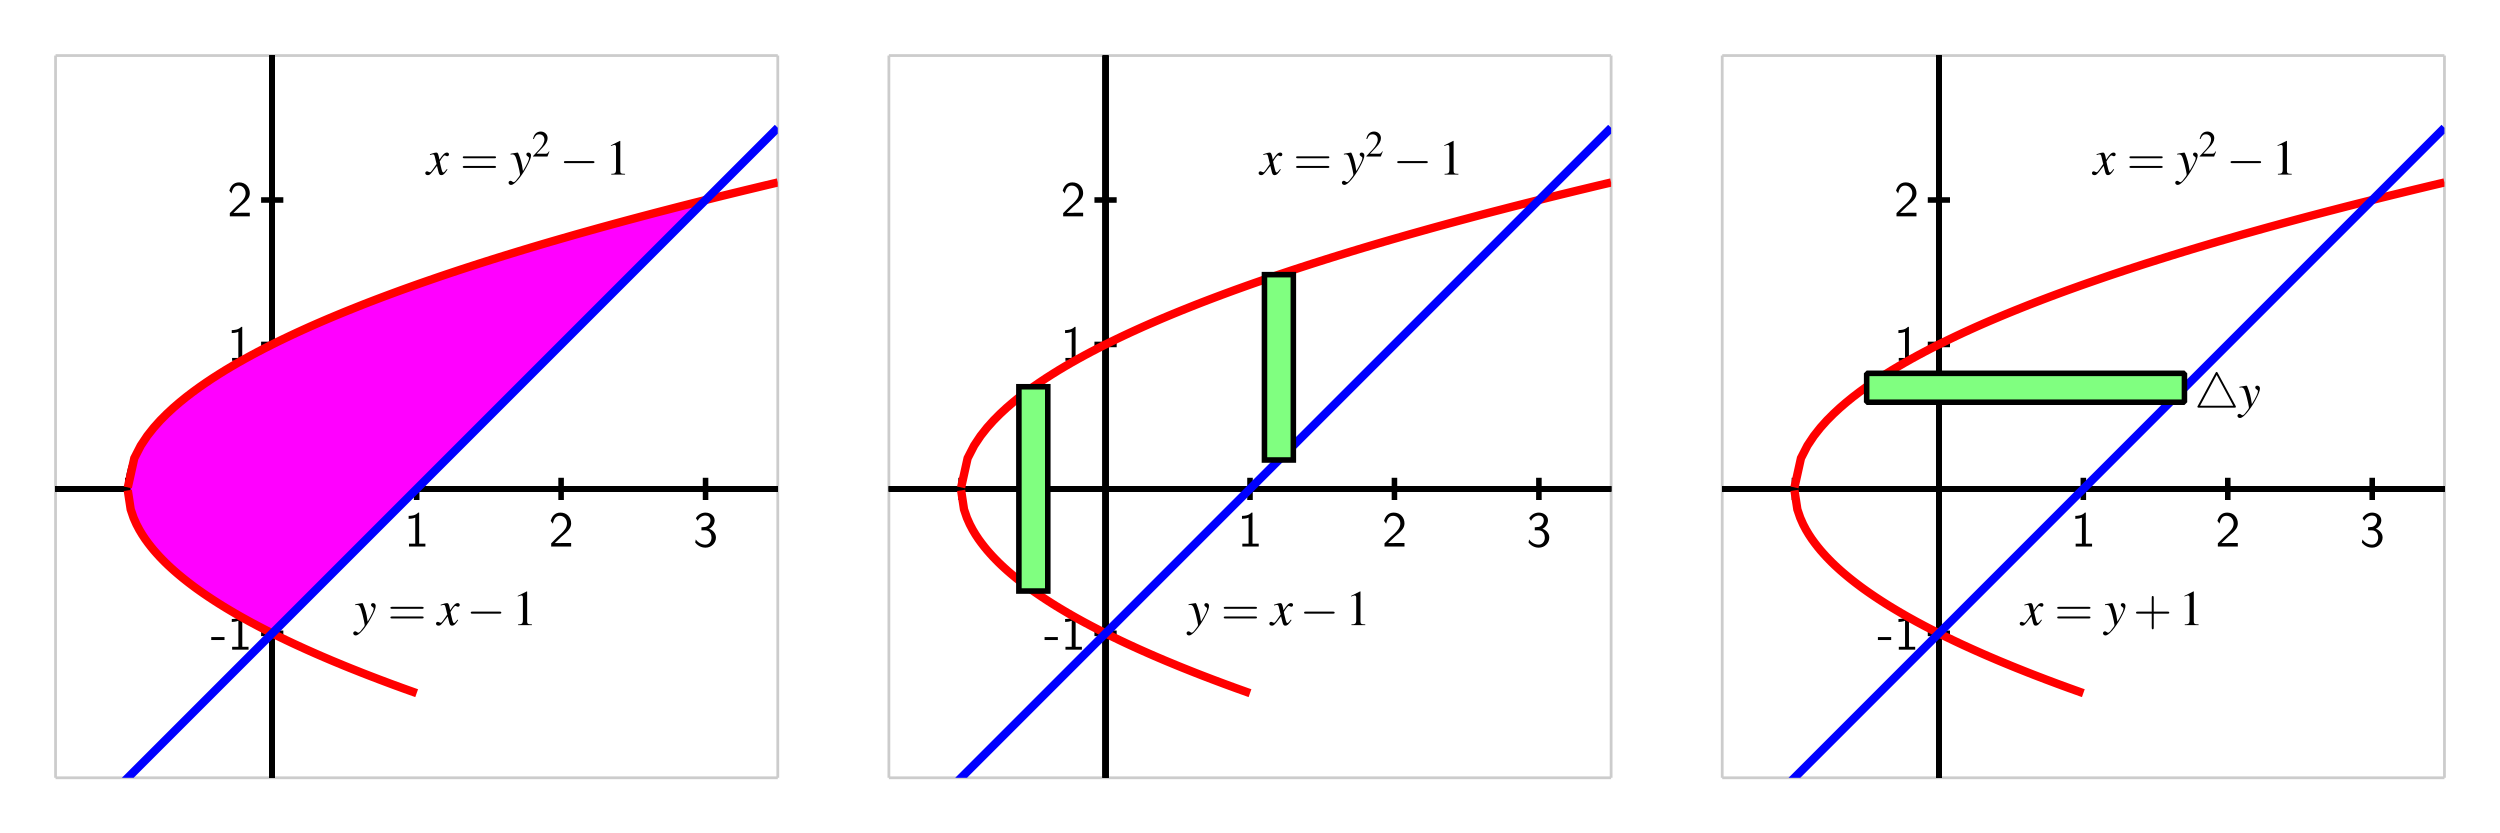 <?xml version="1.0" encoding="UTF-8"?>
<svg xmlns="http://www.w3.org/2000/svg" xmlns:xlink="http://www.w3.org/1999/xlink" width="450pt" height="150pt" viewBox="0 0 450 150" version="1.1">
<defs>
<g>
<symbol overflow="visible" id="glyph0-0">
<path style="stroke:none;" d=""/>
</symbol>
<symbol overflow="visible" id="glyph0-1">
<path style="stroke:none;" d="M 2.688 -6.109 L 2.516 -6.109 C 1.984 -5.547 1.234 -5.531 0.797 -5.516 L 0.797 -4.984 C 1.094 -5 1.531 -5.016 1.984 -5.203 L 1.984 -0.516 L 0.859 -0.516 L 0.859 0 L 3.812 0 L 3.812 -0.516 L 2.688 -0.516 Z M 2.688 -6.109 "/>
</symbol>
<symbol overflow="visible" id="glyph0-2">
<path style="stroke:none;" d="M 1.562 -1.688 L 0.453 -0.578 L 0.453 0 L 4.047 0 L 4.047 -0.641 L 2.406 -0.641 C 2.297 -0.641 2.188 -0.625 2.078 -0.625 L 1.094 -0.625 C 1.391 -0.875 2.062 -1.562 2.344 -1.812 C 2.516 -1.984 2.984 -2.359 3.156 -2.516 C 3.562 -2.922 4.047 -3.406 4.047 -4.172 C 4.047 -5.203 3.312 -6.109 2.125 -6.109 C 1.094 -6.109 0.594 -5.406 0.375 -4.625 C 0.484 -4.469 0.531 -4.422 0.547 -4.391 C 0.562 -4.375 0.656 -4.25 0.75 -4.125 C 0.922 -4.828 1.172 -5.531 2 -5.531 C 2.844 -5.531 3.297 -4.844 3.297 -4.156 C 3.297 -3.391 2.797 -2.875 2.266 -2.328 Z M 1.562 -1.688 "/>
</symbol>
<symbol overflow="visible" id="glyph0-3">
<path style="stroke:none;" d="M 0.828 -4.625 C 1.094 -5.25 1.672 -5.578 2.219 -5.578 C 2.688 -5.578 3.125 -5.312 3.125 -4.734 C 3.125 -4.188 2.766 -3.656 2.219 -3.531 C 2.156 -3.516 2.141 -3.516 1.5 -3.469 L 1.5 -2.922 L 2.141 -2.922 C 3.109 -2.922 3.312 -2.078 3.312 -1.625 C 3.312 -0.922 2.891 -0.344 2.203 -0.344 C 1.578 -0.344 0.875 -0.672 0.484 -1.281 L 0.375 -0.734 C 1.031 0.109 1.859 0.203 2.219 0.203 C 3.328 0.203 4.109 -0.672 4.109 -1.625 C 4.109 -2.438 3.484 -3 2.875 -3.188 C 3.562 -3.562 3.875 -4.172 3.875 -4.734 C 3.875 -5.516 3.125 -6.109 2.234 -6.109 C 1.531 -6.109 0.875 -5.734 0.5 -5.109 Z M 0.828 -4.625 "/>
</symbol>
<symbol overflow="visible" id="glyph0-4">
<path style="stroke:none;" d="M 2.484 -1.734 L 2.484 -2.266 L 0.094 -2.266 L 0.094 -1.734 Z M 2.484 -1.734 "/>
</symbol>
<symbol overflow="visible" id="glyph1-0">
<path style="stroke:none;" d=""/>
</symbol>
<symbol overflow="visible" id="glyph1-1">
<path style="stroke:none;" d="M 3.625 -1 C 3.547 -0.922 3.5 -0.859 3.422 -0.75 C 3.219 -0.484 3.109 -0.391 3 -0.391 C 2.875 -0.391 2.797 -0.516 2.734 -0.766 C 2.703 -0.844 2.703 -0.891 2.688 -0.922 C 2.469 -1.828 2.359 -2.234 2.359 -2.375 C 2.766 -3.062 3.094 -3.469 3.25 -3.469 C 3.297 -3.469 3.375 -3.438 3.469 -3.391 C 3.578 -3.328 3.641 -3.312 3.703 -3.312 C 3.891 -3.312 4.016 -3.453 4.016 -3.641 C 4.016 -3.828 3.875 -3.969 3.656 -3.969 C 3.266 -3.969 2.922 -3.641 2.297 -2.688 L 2.203 -3.172 C 2.062 -3.781 1.969 -3.969 1.734 -3.969 C 1.531 -3.969 1.219 -3.891 0.672 -3.703 L 0.578 -3.672 L 0.609 -3.531 C 0.953 -3.625 1.031 -3.641 1.109 -3.641 C 1.344 -3.641 1.391 -3.562 1.516 -3.016 L 1.781 -1.906 L 1.047 -0.859 C 0.859 -0.578 0.688 -0.422 0.578 -0.422 C 0.531 -0.422 0.438 -0.453 0.344 -0.5 C 0.234 -0.562 0.141 -0.594 0.062 -0.594 C -0.109 -0.594 -0.25 -0.453 -0.25 -0.281 C -0.25 -0.047 -0.062 0.094 0.203 0.094 C 0.484 0.094 0.594 0.016 1.047 -0.531 C 1.281 -0.812 1.469 -1.062 1.859 -1.578 L 2.125 -0.5 C 2.234 -0.047 2.359 0.094 2.641 0.094 C 2.984 0.094 3.219 -0.109 3.75 -0.922 Z M 3.625 -1 "/>
</symbol>
<symbol overflow="visible" id="glyph1-2">
<path style="stroke:none;" d="M 0.141 -3.594 C 0.25 -3.625 0.312 -3.641 0.406 -3.641 C 0.922 -3.641 1.062 -3.406 1.469 -1.859 C 1.625 -1.281 1.844 -0.219 1.844 -0.078 C 1.844 0.078 1.797 0.219 1.656 0.375 C 1.375 0.75 1.203 0.984 1.094 1.094 C 0.906 1.281 0.797 1.359 0.688 1.359 C 0.625 1.359 0.562 1.328 0.469 1.266 C 0.328 1.156 0.234 1.109 0.141 1.109 C -0.062 1.109 -0.219 1.266 -0.219 1.453 C -0.219 1.688 -0.016 1.859 0.25 1.859 C 0.812 1.859 2 0.5 2.969 -1.281 C 3.578 -2.391 3.828 -3.031 3.828 -3.469 C 3.828 -3.75 3.609 -3.969 3.344 -3.969 C 3.125 -3.969 2.984 -3.828 2.984 -3.641 C 2.984 -3.5 3.062 -3.406 3.234 -3.281 C 3.406 -3.188 3.469 -3.109 3.469 -2.984 C 3.469 -2.625 3.141 -1.922 2.375 -0.641 L 2.203 -1.688 C 2.062 -2.484 1.562 -3.969 1.422 -3.969 L 1.391 -3.969 C 1.375 -3.953 1.344 -3.953 1.312 -3.953 C 1.219 -3.953 0.906 -3.891 0.422 -3.812 C 0.375 -3.797 0.266 -3.766 0.141 -3.75 Z M 0.141 -3.594 "/>
</symbol>
<symbol overflow="visible" id="glyph2-0">
<path style="stroke:none;" d=""/>
</symbol>
<symbol overflow="visible" id="glyph2-1">
<path style="stroke:none;" d="M 6.188 -2.938 C 6.312 -2.938 6.484 -2.938 6.484 -3.125 C 6.484 -3.297 6.312 -3.297 6.188 -3.297 L 0.797 -3.297 C 0.672 -3.297 0.5 -3.297 0.5 -3.125 C 0.5 -2.938 0.672 -2.938 0.812 -2.938 Z M 6.188 -1.203 C 6.312 -1.203 6.484 -1.203 6.484 -1.375 C 6.484 -1.562 6.312 -1.562 6.188 -1.562 L 0.812 -1.562 C 0.672 -1.562 0.5 -1.562 0.5 -1.375 C 0.5 -1.203 0.672 -1.203 0.797 -1.203 Z M 6.188 -1.203 "/>
</symbol>
<symbol overflow="visible" id="glyph2-2">
<path style="stroke:none;" d="M 3.688 -2.062 L 6.188 -2.062 C 6.312 -2.062 6.484 -2.062 6.484 -2.25 C 6.484 -2.438 6.312 -2.438 6.188 -2.438 L 3.688 -2.438 L 3.688 -4.953 C 3.688 -5.078 3.688 -5.25 3.5 -5.25 C 3.328 -5.25 3.328 -5.078 3.328 -4.953 L 3.328 -2.438 L 0.797 -2.438 C 0.672 -2.438 0.5 -2.438 0.5 -2.25 C 0.5 -2.062 0.672 -2.062 0.797 -2.062 L 3.328 -2.062 L 3.328 0.453 C 3.328 0.578 3.328 0.75 3.5 0.75 C 3.688 0.75 3.688 0.578 3.688 0.453 Z M 3.688 -2.062 "/>
</symbol>
<symbol overflow="visible" id="glyph3-0">
<path style="stroke:none;" d=""/>
</symbol>
<symbol overflow="visible" id="glyph3-1">
<path style="stroke:none;" d="M 3.156 -0.906 L 3.078 -0.938 C 2.828 -0.562 2.75 -0.5 2.438 -0.5 L 0.859 -0.5 L 1.969 -1.672 C 2.562 -2.297 2.828 -2.797 2.828 -3.328 C 2.828 -3.984 2.281 -4.5 1.594 -4.5 C 1.219 -4.5 0.875 -4.359 0.625 -4.094 C 0.422 -3.859 0.312 -3.641 0.203 -3.172 L 0.344 -3.141 C 0.609 -3.797 0.859 -4 1.312 -4 C 1.875 -4 2.25 -3.625 2.25 -3.062 C 2.25 -2.547 1.938 -1.938 1.391 -1.344 L 0.203 -0.078 L 0.203 0 L 2.797 0 Z M 3.156 -0.906 "/>
</symbol>
<symbol overflow="visible" id="glyph4-0">
<path style="stroke:none;" d=""/>
</symbol>
<symbol overflow="visible" id="glyph4-1">
<path style="stroke:none;" d="M 5.938 -2.062 C 6.078 -2.062 6.25 -2.062 6.25 -2.25 C 6.25 -2.438 6.078 -2.438 5.938 -2.438 L 1.062 -2.438 C 0.906 -2.438 0.75 -2.438 0.75 -2.25 C 0.75 -2.062 0.906 -2.062 1.062 -2.062 Z M 5.938 -2.062 "/>
</symbol>
<symbol overflow="visible" id="glyph4-2">
<path style="stroke:none;" d="M 4.188 -6.266 C 4.125 -6.375 4.109 -6.438 4 -6.438 C 3.891 -6.438 3.875 -6.406 3.797 -6.266 L 0.609 -0.344 C 0.531 -0.234 0.531 -0.219 0.531 -0.188 C 0.531 0 0.719 0 0.859 0 L 7.141 0 C 7.297 0 7.469 0 7.469 -0.188 C 7.469 -0.219 7.438 -0.25 7.406 -0.328 Z M 4 -5.891 L 6.984 -0.359 L 1.016 -0.359 Z M 4 -5.891 "/>
</symbol>
<symbol overflow="visible" id="glyph5-0">
<path style="stroke:none;" d=""/>
</symbol>
<symbol overflow="visible" id="glyph5-1">
<path style="stroke:none;" d="M 2.625 -6.078 L 1 -5.266 L 1 -5.141 C 1.109 -5.188 1.203 -5.219 1.234 -5.234 C 1.406 -5.297 1.562 -5.344 1.641 -5.344 C 1.844 -5.344 1.922 -5.203 1.922 -4.906 L 1.922 -0.844 C 1.922 -0.547 1.844 -0.328 1.703 -0.25 C 1.562 -0.172 1.438 -0.141 1.062 -0.141 L 1.062 0 L 3.547 0 L 3.547 -0.141 C 2.828 -0.141 2.688 -0.234 2.688 -0.672 L 2.688 -6.062 Z M 2.625 -6.078 "/>
</symbol>
</g>
<clipPath id="clip1">
  <path d="M 10 11 L 140 11 L 140 109 L 10 109 Z M 10 11 "/>
</clipPath>
<clipPath id="clip2">
  <path d="M 10 67 L 97 67 L 97 140 L 10 140 Z M 10 67 "/>
</clipPath>
<clipPath id="clip3">
  <path d="M 10 10 L 140 10 L 140 140 L 10 140 Z M 10 10 "/>
</clipPath>
<clipPath id="clip4">
  <path d="M 160 11 L 290 11 L 290 109 L 160 109 Z M 160 11 "/>
</clipPath>
<clipPath id="clip5">
  <path d="M 160 67 L 247 67 L 247 140 L 160 140 Z M 160 67 "/>
</clipPath>
<clipPath id="clip6">
  <path d="M 160 10 L 290 10 L 290 140 L 160 140 Z M 160 10 "/>
</clipPath>
<clipPath id="clip7">
  <path d="M 310 11 L 440 11 L 440 109 L 310 109 Z M 310 11 "/>
</clipPath>
<clipPath id="clip8">
  <path d="M 310 67 L 397 67 L 397 140 L 310 140 Z M 310 67 "/>
</clipPath>
<clipPath id="clip9">
  <path d="M 310 10 L 440 10 L 440 140 L 310 140 Z M 310 10 "/>
</clipPath>
</defs>
<g id="surface1">
<path style="fill:none;stroke-width:5;stroke-linecap:butt;stroke-linejoin:miter;stroke:rgb(80.077%,80.077%,80.077%);stroke-opacity:1;stroke-miterlimit:10;" d="M 100 100 L 100 1400 M 1400 100 L 1400 1400 M 100 100 L 1400 100 M 100 1400 L 1400 1400 " transform="matrix(0.1,0,0,-0.1,0,150)"/>
<path style="fill:none;stroke-width:10;stroke-linecap:butt;stroke-linejoin:miter;stroke:rgb(0%,0%,0%);stroke-opacity:1;stroke-miterlimit:10;" d="M 100 620 L 1400 620 M 490 100 L 490 1400 " transform="matrix(0.1,0,0,-0.1,0,150)"/>
<path style="fill:none;stroke-width:10;stroke-linecap:butt;stroke-linejoin:miter;stroke:rgb(0%,0%,0%);stroke-opacity:1;stroke-miterlimit:10;" d="M 100 620 L 1400 620 M 490 100 L 490 1400 M 230 600 L 230 640 " transform="matrix(0.1,0,0,-0.1,0,150)"/>
<path style="fill:none;stroke-width:10;stroke-linecap:butt;stroke-linejoin:miter;stroke:rgb(0%,0%,0%);stroke-opacity:1;stroke-miterlimit:10;" d="M 100 620 L 1400 620 M 490 100 L 490 1400 M 490 600 L 490 640 " transform="matrix(0.1,0,0,-0.1,0,150)"/>
<path style="fill:none;stroke-width:10;stroke-linecap:butt;stroke-linejoin:miter;stroke:rgb(0%,0%,0%);stroke-opacity:1;stroke-miterlimit:10;" d="M 100 620 L 1400 620 M 490 100 L 490 1400 M 750 600 L 750 640 " transform="matrix(0.1,0,0,-0.1,0,150)"/>
<path style="fill:none;stroke-width:10;stroke-linecap:butt;stroke-linejoin:miter;stroke:rgb(0%,0%,0%);stroke-opacity:1;stroke-miterlimit:10;" d="M 100 620 L 1400 620 M 490 100 L 490 1400 M 1010 600 L 1010 640 " transform="matrix(0.1,0,0,-0.1,0,150)"/>
<path style="fill:none;stroke-width:10;stroke-linecap:butt;stroke-linejoin:miter;stroke:rgb(0%,0%,0%);stroke-opacity:1;stroke-miterlimit:10;" d="M 100 620 L 1400 620 M 490 100 L 490 1400 M 1270 600 L 1270 640 " transform="matrix(0.1,0,0,-0.1,0,150)"/>
<path style="fill:none;stroke-width:10;stroke-linecap:butt;stroke-linejoin:miter;stroke:rgb(0%,0%,0%);stroke-opacity:1;stroke-miterlimit:10;" d="M 100 620 L 1400 620 M 490 100 L 490 1400 M 470 360 L 510 360 " transform="matrix(0.1,0,0,-0.1,0,150)"/>
<path style="fill:none;stroke-width:10;stroke-linecap:butt;stroke-linejoin:miter;stroke:rgb(0%,0%,0%);stroke-opacity:1;stroke-miterlimit:10;" d="M 100 620 L 1400 620 M 490 100 L 490 1400 M 470 620 L 510 620 " transform="matrix(0.1,0,0,-0.1,0,150)"/>
<path style="fill:none;stroke-width:10;stroke-linecap:butt;stroke-linejoin:miter;stroke:rgb(0%,0%,0%);stroke-opacity:1;stroke-miterlimit:10;" d="M 100 620 L 1400 620 M 490 100 L 490 1400 M 470 880 L 510 880 " transform="matrix(0.1,0,0,-0.1,0,150)"/>
<path style="fill:none;stroke-width:10;stroke-linecap:butt;stroke-linejoin:miter;stroke:rgb(0%,0%,0%);stroke-opacity:1;stroke-miterlimit:10;" d="M 100 620 L 1400 620 M 490 100 L 490 1400 M 470 1140 L 510 1140 " transform="matrix(0.1,0,0,-0.1,0,150)"/>
<g style="fill:rgb(0%,0%,0%);fill-opacity:1;">
  <use xlink:href="#glyph0-1" x="72.759" y="98.378"/>
</g>
<g style="fill:rgb(0%,0%,0%);fill-opacity:1;">
  <use xlink:href="#glyph0-2" x="98.759" y="98.378"/>
</g>
<g style="fill:rgb(0%,0%,0%);fill-opacity:1;">
  <use xlink:href="#glyph0-3" x="124.759" y="98.378"/>
</g>
<g style="fill:rgb(0%,0%,0%);fill-opacity:1;">
  <use xlink:href="#glyph0-4" x="37.928" y="116.939"/>
  <use xlink:href="#glyph0-1" x="40.925" y="116.939"/>
</g>
<g style="fill:rgb(0%,0%,0%);fill-opacity:1;">
  <use xlink:href="#glyph0-1" x="40.917" y="64.939"/>
</g>
<g style="fill:rgb(0%,0%,0%);fill-opacity:1;">
  <use xlink:href="#glyph0-2" x="40.917" y="38.939"/>
</g>
<path style=" stroke:none;fill-rule:nonzero;fill:rgb(100%,0%,100%);fill-opacity:1;" d="M 23.004 87.738 L 23.262 85.387 L 23.523 84.312 L 23.781 83.488 L 24.043 82.793 L 24.301 82.18 L 24.562 81.625 L 24.824 81.117 L 25.082 80.641 L 25.344 80.195 L 25.602 79.773 L 25.863 79.375 L 26.121 78.988 L 26.383 78.621 L 26.641 78.27 L 26.902 77.926 L 27.16 77.598 L 27.422 77.277 L 27.684 76.969 L 27.941 76.664 L 28.203 76.371 L 28.461 76.082 L 28.723 75.801 L 28.98 75.527 L 29.504 74.996 L 29.762 74.742 L 30.023 74.488 L 30.281 74.238 L 30.543 73.996 L 30.801 73.758 L 31.062 73.523 L 31.32 73.289 L 31.582 73.062 L 31.844 72.84 L 32.102 72.617 L 32.363 72.398 L 32.621 72.184 L 32.883 71.973 L 33.141 71.762 L 33.402 71.555 L 33.66 71.352 L 33.922 71.148 L 34.18 70.949 L 34.703 70.559 L 34.961 70.363 L 35.223 70.176 L 35.48 69.984 L 35.742 69.801 L 36 69.613 L 36.262 69.43 L 36.52 69.25 L 36.781 69.07 L 37.039 68.895 L 37.562 68.543 L 37.82 68.371 L 38.082 68.199 L 38.34 68.027 L 38.602 67.859 L 38.859 67.691 L 39.383 67.363 L 39.641 67.199 L 39.902 67.039 L 40.16 66.879 L 40.422 66.719 L 40.68 66.559 L 40.941 66.402 L 41.199 66.246 L 41.461 66.09 L 41.719 65.938 L 42.242 65.633 L 42.5 65.484 L 42.762 65.332 L 43.02 65.184 L 43.281 65.035 L 43.539 64.891 L 43.801 64.746 L 44.059 64.598 L 44.32 64.457 L 44.582 64.312 L 44.84 64.172 L 45.102 64.027 L 45.359 63.887 L 45.621 63.75 L 45.879 63.609 L 46.402 63.336 L 46.66 63.199 L 46.922 63.062 L 47.18 62.926 L 47.441 62.793 L 47.699 62.656 L 47.961 62.527 L 48.219 62.395 L 48.48 62.262 L 48.738 62.129 L 49 62 L 49 114 L 48.738 113.871 L 48.48 113.738 L 48.219 113.605 L 47.961 113.473 L 47.699 113.344 L 47.441 113.207 L 47.18 113.074 L 46.922 112.938 L 46.66 112.801 L 46.402 112.664 L 45.879 112.391 L 45.621 112.25 L 45.359 112.113 L 45.102 111.973 L 44.84 111.828 L 44.582 111.688 L 44.32 111.543 L 44.059 111.402 L 43.801 111.254 L 43.539 111.109 L 43.281 110.965 L 43.02 110.816 L 42.762 110.668 L 42.5 110.516 L 42.242 110.367 L 41.719 110.062 L 41.461 109.91 L 41.199 109.754 L 40.941 109.598 L 40.68 109.441 L 40.422 109.281 L 40.16 109.121 L 39.902 108.961 L 39.641 108.801 L 39.383 108.637 L 38.859 108.309 L 38.602 108.141 L 38.34 107.973 L 38.082 107.801 L 37.82 107.629 L 37.562 107.457 L 37.039 107.105 L 36.781 106.93 L 36.52 106.75 L 36.262 106.57 L 36 106.387 L 35.742 106.199 L 35.48 106.016 L 35.223 105.824 L 34.961 105.637 L 34.703 105.441 L 34.18 105.051 L 33.922 104.852 L 33.66 104.648 L 33.402 104.445 L 33.141 104.238 L 32.883 104.027 L 32.621 103.816 L 32.363 103.602 L 32.102 103.383 L 31.844 103.16 L 31.582 102.938 L 31.32 102.711 L 31.062 102.477 L 30.801 102.242 L 30.543 102.004 L 30.281 101.762 L 30.023 101.512 L 29.762 101.258 L 29.504 101.004 L 28.98 100.473 L 28.723 100.199 L 28.461 99.918 L 28.203 99.629 L 27.941 99.336 L 27.684 99.031 L 27.422 98.723 L 27.16 98.402 L 26.902 98.074 L 26.641 97.73 L 26.383 97.379 L 26.121 97.012 L 25.863 96.625 L 25.602 96.227 L 25.344 95.805 L 25.082 95.359 L 24.824 94.883 L 24.562 94.375 L 24.301 93.82 L 24.043 93.207 L 23.781 92.512 L 23.523 91.688 L 23.262 90.613 L 23.004 88.262 "/>
<path style="fill:none;stroke-width:10;stroke-linecap:butt;stroke-linejoin:miter;stroke:rgb(0%,0%,0%);stroke-opacity:1;stroke-miterlimit:10;" d="M 230.039 622.617 L 232.617 646.133 L 235.234 656.875 L 237.812 665.117 L 240.43 672.07 L 243.008 678.203 L 245.625 683.75 L 248.242 688.828 L 250.82 693.594 L 253.438 698.047 L 256.016 702.266 L 258.633 706.25 L 261.211 710.117 L 263.828 713.789 L 266.406 717.305 L 269.023 720.742 L 271.602 724.023 L 274.219 727.227 L 276.836 730.312 L 279.414 733.359 L 282.031 736.289 L 284.609 739.18 L 287.227 741.992 L 289.805 744.727 L 295.039 750.039 L 297.617 752.578 L 300.234 755.117 L 302.812 757.617 L 305.43 760.039 L 308.008 762.422 L 310.625 764.766 L 313.203 767.109 L 315.82 769.375 L 318.438 771.602 L 321.016 773.828 L 323.633 776.016 L 326.211 778.164 L 328.828 780.273 L 331.406 782.383 L 334.023 784.453 L 336.602 786.484 L 339.219 788.516 L 341.797 790.508 L 347.031 794.414 L 349.609 796.367 L 352.227 798.242 L 354.805 800.156 L 357.422 801.992 L 360 803.867 L 362.617 805.703 L 365.195 807.5 L 367.812 809.297 L 370.391 811.055 L 375.625 814.57 L 378.203 816.289 L 380.82 818.008 L 383.398 819.727 L 386.016 821.406 L 388.594 823.086 L 393.828 826.367 L 396.406 828.008 L 399.023 829.609 L 401.602 831.211 L 404.219 832.812 L 406.797 834.414 L 409.414 835.977 L 411.992 837.539 L 414.609 839.102 L 417.188 840.625 L 422.422 843.672 L 425 845.156 L 427.617 846.68 L 430.195 848.164 L 432.812 849.648 L 435.391 851.094 L 438.008 852.539 L 440.586 854.023 L 443.203 855.43 L 445.82 856.875 L 448.398 858.281 L 451.016 859.727 L 453.594 861.133 L 456.211 862.5 L 458.789 863.906 L 464.023 866.641 L 466.602 868.008 L 469.219 869.375 L 471.797 870.742 L 474.414 872.07 L 476.992 873.438 L 479.609 874.727 L 482.188 876.055 L 484.805 877.383 L 487.383 878.711 L 490 880 L 490 360 L 487.383 361.289 L 484.805 362.617 L 482.188 363.945 L 479.609 365.273 L 476.992 366.562 L 474.414 367.93 L 471.797 369.258 L 469.219 370.625 L 466.602 371.992 L 464.023 373.359 L 458.789 376.094 L 456.211 377.5 L 453.594 378.867 L 451.016 380.273 L 448.398 381.719 L 445.82 383.125 L 443.203 384.57 L 440.586 385.977 L 438.008 387.461 L 435.391 388.906 L 432.812 390.352 L 430.195 391.836 L 427.617 393.32 L 425 394.844 L 422.422 396.328 L 417.188 399.375 L 414.609 400.898 L 411.992 402.461 L 409.414 404.023 L 406.797 405.586 L 404.219 407.188 L 401.602 408.789 L 399.023 410.391 L 396.406 411.992 L 393.828 413.633 L 388.594 416.914 L 386.016 418.594 L 383.398 420.273 L 380.82 421.992 L 378.203 423.711 L 375.625 425.43 L 370.391 428.945 L 367.812 430.703 L 365.195 432.5 L 362.617 434.297 L 360 436.133 L 357.422 438.008 L 354.805 439.844 L 352.227 441.758 L 349.609 443.633 L 347.031 445.586 L 341.797 449.492 L 339.219 451.484 L 336.602 453.516 L 334.023 455.547 L 331.406 457.617 L 328.828 459.727 L 326.211 461.836 L 323.633 463.984 L 321.016 466.172 L 318.438 468.398 L 315.82 470.625 L 313.203 472.891 L 310.625 475.234 L 308.008 477.578 L 305.43 479.961 L 302.812 482.383 L 300.234 484.883 L 297.617 487.422 L 295.039 489.961 L 289.805 495.273 L 287.227 498.008 L 284.609 500.82 L 282.031 503.711 L 279.414 506.641 L 276.836 509.688 L 274.219 512.773 L 271.602 515.977 L 269.023 519.258 L 266.406 522.695 L 263.828 526.211 L 261.211 529.883 L 258.633 533.75 L 256.016 537.734 L 253.438 541.953 L 250.82 546.406 L 248.242 551.172 L 245.625 556.25 L 243.008 561.797 L 240.43 567.93 L 237.812 574.883 L 235.234 583.125 L 232.617 593.867 L 230.039 617.383 Z M 230.039 622.617 " transform="matrix(0.1,0,0,-0.1,0,150)"/>
<path style=" stroke:none;fill-rule:nonzero;fill:rgb(100%,0%,100%);fill-opacity:1;" d="M 49 62 L 49.781 61.613 L 50.559 61.23 L 51.34 60.855 L 52.121 60.484 L 52.898 60.117 L 54.461 59.398 L 55.238 59.047 L 56.02 58.699 L 56.801 58.355 L 57.582 58.016 L 58.359 57.68 L 59.141 57.348 L 59.918 57.02 L 60.699 56.691 L 62.262 56.051 L 63.039 55.734 L 63.82 55.422 L 64.602 55.113 L 65.379 54.805 L 66.16 54.5 L 66.941 54.199 L 67.719 53.902 L 68.5 53.605 L 69.281 53.312 L 70.059 53.02 L 70.84 52.73 L 71.621 52.445 L 72.398 52.16 L 73.18 51.879 L 73.961 51.602 L 74.738 51.324 L 75.52 51.047 L 76.301 50.773 L 77.082 50.504 L 77.859 50.234 L 78.641 49.965 L 79.418 49.699 L 81.762 48.914 L 82.539 48.656 L 83.32 48.398 L 84.102 48.145 L 84.879 47.891 L 85.66 47.637 L 86.441 47.387 L 87.219 47.137 L 88.781 46.645 L 89.559 46.398 L 91.121 45.914 L 91.898 45.676 L 93.461 45.199 L 94.238 44.961 L 95.801 44.492 L 96.582 44.262 L 97.359 44.031 L 98.141 43.801 L 98.918 43.57 L 101.262 42.891 L 102.039 42.668 L 103.602 42.223 L 104.379 42 L 105.941 41.562 L 106.719 41.344 L 107.5 41.129 L 108.281 40.91 L 109.059 40.695 L 109.84 40.484 L 110.621 40.27 L 111.398 40.059 L 112.961 39.637 L 113.738 39.43 L 114.52 39.219 L 115.301 39.012 L 116.078 38.805 L 116.859 38.602 L 117.641 38.395 L 118.422 38.191 L 119.199 37.988 L 119.98 37.785 L 120.762 37.586 L 121.539 37.383 L 123.102 36.984 L 123.879 36.785 L 124.66 36.59 L 125.441 36.391 L 126.219 36.195 L 127 36 L 49 114 "/>
<path style="fill:none;stroke-width:10;stroke-linecap:butt;stroke-linejoin:miter;stroke:rgb(0%,0%,0%);stroke-opacity:1;stroke-miterlimit:10;" d="M 490 880 L 497.812 883.867 L 505.586 887.695 L 513.398 891.445 L 521.211 895.156 L 528.984 898.828 L 544.609 906.016 L 552.383 909.531 L 560.195 913.008 L 568.008 916.445 L 575.82 919.844 L 583.594 923.203 L 591.406 926.523 L 599.18 929.805 L 606.992 933.086 L 622.617 939.492 L 630.391 942.656 L 638.203 945.781 L 646.016 948.867 L 653.789 951.953 L 661.602 955 L 669.414 958.008 L 677.188 960.977 L 685 963.945 L 692.812 966.875 L 700.586 969.805 L 708.398 972.695 L 716.211 975.547 L 723.984 978.398 L 731.797 981.211 L 739.609 983.984 L 747.383 986.758 L 755.195 989.531 L 763.008 992.266 L 770.82 994.961 L 778.594 997.656 L 786.406 1000.352 L 794.18 1003.008 L 817.617 1010.859 L 825.391 1013.438 L 833.203 1016.016 L 841.016 1018.555 L 848.789 1021.094 L 856.602 1023.633 L 864.414 1026.133 L 872.188 1028.633 L 887.812 1033.555 L 895.586 1036.016 L 911.211 1040.859 L 918.984 1043.242 L 934.609 1048.008 L 942.383 1050.391 L 958.008 1055.078 L 965.82 1057.383 L 973.594 1059.688 L 981.406 1061.992 L 989.18 1064.297 L 1012.617 1071.094 L 1020.391 1073.32 L 1036.016 1077.773 L 1043.789 1080 L 1059.414 1084.375 L 1067.188 1086.562 L 1075 1088.711 L 1082.812 1090.898 L 1090.586 1093.047 L 1098.398 1095.156 L 1106.211 1097.305 L 1113.984 1099.414 L 1129.609 1103.633 L 1137.383 1105.703 L 1145.195 1107.812 L 1153.008 1109.883 L 1160.781 1111.953 L 1168.594 1113.984 L 1176.406 1116.055 L 1184.219 1118.086 L 1191.992 1120.117 L 1199.805 1122.148 L 1207.617 1124.141 L 1215.391 1126.172 L 1231.016 1130.156 L 1238.789 1132.148 L 1246.602 1134.102 L 1254.414 1136.094 L 1262.188 1138.047 L 1270 1140 L 490 360 Z M 490 880 " transform="matrix(0.1,0,0,-0.1,0,150)"/>
<path style="fill:none;stroke-width:20;stroke-linecap:butt;stroke-linejoin:miter;stroke:rgb(100%,0%,100%);stroke-opacity:1;stroke-miterlimit:10;" d="M 490 360 L 490 880 " transform="matrix(0.1,0,0,-0.1,0,150)"/>
<g clip-path="url(#clip1)" clip-rule="nonzero">
<path style="fill:none;stroke-width:15;stroke-linecap:butt;stroke-linejoin:miter;stroke:rgb(100%,0%,0%);stroke-opacity:1;stroke-miterlimit:10;" d="M 230.039 622.617 L 241.719 675.234 L 253.438 698.047 L 265.117 715.547 L 276.836 730.352 L 288.516 743.359 L 300.234 755.117 L 311.914 765.938 L 323.633 776.016 L 335.312 785.469 L 347.031 794.414 L 358.711 802.93 L 370.43 811.055 L 382.109 818.867 L 393.828 826.367 L 405.508 833.633 L 417.227 840.625 L 428.906 847.422 L 440.625 854.023 L 452.305 860.43 L 464.023 866.68 L 475.703 872.773 L 487.422 878.711 L 499.102 884.531 L 510.82 890.195 L 522.539 895.781 L 534.219 901.25 L 545.938 906.602 L 557.617 911.875 L 569.336 917.031 L 581.016 922.109 L 592.734 927.109 L 604.414 931.992 L 616.133 936.836 L 627.812 941.602 L 639.531 946.289 L 651.211 950.938 L 662.93 955.508 L 674.609 960 L 686.328 964.453 L 698.008 968.828 L 709.727 973.164 L 721.406 977.461 L 733.125 981.68 L 744.805 985.859 L 756.523 990 L 768.203 994.062 L 779.922 998.125 L 791.602 1002.148 L 803.32 1006.094 L 815 1010 L 826.719 1013.906 L 838.398 1017.734 L 850.117 1021.523 L 861.797 1025.312 L 873.516 1029.023 L 885.195 1032.734 L 896.914 1036.406 L 908.594 1040.039 L 932.031 1047.227 L 943.711 1050.781 L 955.391 1054.297 L 978.828 1061.25 L 990.508 1064.688 L 1002.227 1068.086 L 1013.906 1071.445 L 1025.625 1074.805 L 1037.305 1078.164 L 1049.023 1081.445 L 1060.703 1084.727 L 1072.422 1088.008 L 1084.102 1091.25 L 1095.82 1094.453 L 1107.5 1097.656 L 1119.219 1100.82 L 1130.898 1103.984 L 1142.617 1107.109 L 1154.297 1110.234 L 1166.016 1113.32 L 1177.695 1116.406 L 1189.414 1119.453 L 1201.094 1122.461 L 1212.812 1125.508 L 1224.492 1128.516 L 1236.211 1131.484 L 1247.891 1134.453 L 1259.609 1137.383 L 1271.289 1140.312 L 1283.008 1143.242 L 1294.688 1146.133 L 1306.406 1149.023 L 1318.086 1151.875 L 1329.805 1154.727 L 1341.484 1157.578 L 1353.203 1160.391 L 1364.883 1163.203 L 1376.602 1166.016 L 1388.281 1168.789 L 1400 1171.523 " transform="matrix(0.1,0,0,-0.1,0,150)"/>
</g>
<g clip-path="url(#clip2)" clip-rule="nonzero">
<path style="fill:none;stroke-width:15;stroke-linecap:butt;stroke-linejoin:miter;stroke:rgb(100%,0%,0%);stroke-opacity:1;stroke-miterlimit:10;" d="M 230.039 617.383 L 235.234 583.125 L 240.43 567.93 L 245.625 556.25 L 250.82 546.406 L 256.016 537.734 L 261.211 529.883 L 266.445 522.695 L 271.641 515.977 L 276.836 509.648 L 282.031 503.711 L 287.227 498.008 L 292.422 492.617 L 297.617 487.383 L 302.812 482.383 L 308.008 477.578 L 313.242 472.891 L 318.438 468.359 L 323.633 463.984 L 328.828 459.688 L 334.023 455.547 L 339.219 451.484 L 344.414 447.539 L 349.609 443.633 L 354.805 439.844 L 360.039 436.133 L 365.234 432.5 L 370.43 428.945 L 375.625 425.43 L 380.82 421.992 L 386.016 418.594 L 391.211 415.273 L 396.406 411.992 L 401.602 408.75 L 406.797 405.586 L 412.031 402.461 L 417.227 399.375 L 422.422 396.328 L 427.617 393.32 L 432.812 390.352 L 438.008 387.422 L 443.203 384.57 L 448.398 381.68 L 453.594 378.867 L 458.828 376.094 L 464.023 373.32 L 479.609 365.234 L 490 360 L 495.195 357.422 L 500.43 354.844 L 505.625 352.305 L 516.016 347.305 L 526.406 342.383 L 531.602 339.961 L 536.797 337.578 L 542.031 335.195 L 547.227 332.812 L 552.422 330.469 L 568.008 323.555 L 578.398 319.023 L 583.594 316.797 L 588.828 314.57 L 594.023 312.344 L 599.219 310.156 L 620 301.562 L 630.391 297.344 L 635.586 295.273 L 640.82 293.203 L 651.211 289.062 L 661.602 285 L 682.383 277.031 L 687.617 275.078 L 703.203 269.219 L 713.594 265.391 L 718.789 263.516 L 723.984 261.602 L 729.18 259.727 L 734.414 257.852 L 739.609 256.016 L 744.805 254.141 L 750 252.305 " transform="matrix(0.1,0,0,-0.1,0,150)"/>
</g>
<g clip-path="url(#clip3)" clip-rule="nonzero">
<path style="fill:none;stroke-width:15;stroke-linecap:butt;stroke-linejoin:miter;stroke:rgb(0%,0%,100%);stroke-opacity:1;stroke-miterlimit:10;" d="M 100 -30 L 1400 1270 " transform="matrix(0.1,0,0,-0.1,0,150)"/>
</g>
<g style="fill:rgb(0%,0%,0%);fill-opacity:1;">
  <use xlink:href="#glyph1-1" x="76.8" y="31.431"/>
</g>
<g style="fill:rgb(0%,0%,0%);fill-opacity:1;">
  <use xlink:href="#glyph2-1" x="82.8" y="31.431"/>
</g>
<g style="fill:rgb(0%,0%,0%);fill-opacity:1;">
  <use xlink:href="#glyph1-2" x="91.759" y="31.431"/>
</g>
<g style="fill:rgb(0%,0%,0%);fill-opacity:1;">
  <use xlink:href="#glyph3-1" x="95.74" y="28.176"/>
</g>
<g style="fill:rgb(0%,0%,0%);fill-opacity:1;">
  <use xlink:href="#glyph4-1" x="100.752" y="31.431"/>
</g>
<g style="fill:rgb(0%,0%,0%);fill-opacity:1;">
  <use xlink:href="#glyph5-1" x="108.963" y="31.431"/>
</g>
<g style="fill:rgb(0%,0%,0%);fill-opacity:1;">
  <use xlink:href="#glyph1-2" x="63.8" y="112.526"/>
</g>
<g style="fill:rgb(0%,0%,0%);fill-opacity:1;">
  <use xlink:href="#glyph2-1" x="69.773" y="112.526"/>
</g>
<g style="fill:rgb(0%,0%,0%);fill-opacity:1;">
  <use xlink:href="#glyph1-1" x="78.732" y="112.526"/>
</g>
<g style="fill:rgb(0%,0%,0%);fill-opacity:1;">
  <use xlink:href="#glyph4-1" x="83.986" y="112.526"/>
</g>
<g style="fill:rgb(0%,0%,0%);fill-opacity:1;">
  <use xlink:href="#glyph5-1" x="92.198" y="112.526"/>
</g>
<path style="fill:none;stroke-width:5;stroke-linecap:butt;stroke-linejoin:miter;stroke:rgb(80.077%,80.077%,80.077%);stroke-opacity:1;stroke-miterlimit:10;" d="M 1600 100 L 1600 1400 M 2900 100 L 2900 1400 M 1600 100 L 2900 100 M 1600 1400 L 2900 1400 " transform="matrix(0.1,0,0,-0.1,0,150)"/>
<path style="fill:none;stroke-width:10;stroke-linecap:butt;stroke-linejoin:miter;stroke:rgb(0%,0%,0%);stroke-opacity:1;stroke-miterlimit:10;" d="M 1600 620 L 2900 620 M 1990 100 L 1990 1400 " transform="matrix(0.1,0,0,-0.1,0,150)"/>
<path style="fill:none;stroke-width:10;stroke-linecap:butt;stroke-linejoin:miter;stroke:rgb(0%,0%,0%);stroke-opacity:1;stroke-miterlimit:10;" d="M 1600 620 L 2900 620 M 1990 100 L 1990 1400 M 1730 600 L 1730 640 " transform="matrix(0.1,0,0,-0.1,0,150)"/>
<path style="fill:none;stroke-width:10;stroke-linecap:butt;stroke-linejoin:miter;stroke:rgb(0%,0%,0%);stroke-opacity:1;stroke-miterlimit:10;" d="M 1600 620 L 2900 620 M 1990 100 L 1990 1400 M 1990 600 L 1990 640 " transform="matrix(0.1,0,0,-0.1,0,150)"/>
<path style="fill:none;stroke-width:10;stroke-linecap:butt;stroke-linejoin:miter;stroke:rgb(0%,0%,0%);stroke-opacity:1;stroke-miterlimit:10;" d="M 1600 620 L 2900 620 M 1990 100 L 1990 1400 M 2250 600 L 2250 640 " transform="matrix(0.1,0,0,-0.1,0,150)"/>
<path style="fill:none;stroke-width:10;stroke-linecap:butt;stroke-linejoin:miter;stroke:rgb(0%,0%,0%);stroke-opacity:1;stroke-miterlimit:10;" d="M 1600 620 L 2900 620 M 1990 100 L 1990 1400 M 2510 600 L 2510 640 " transform="matrix(0.1,0,0,-0.1,0,150)"/>
<path style="fill:none;stroke-width:10;stroke-linecap:butt;stroke-linejoin:miter;stroke:rgb(0%,0%,0%);stroke-opacity:1;stroke-miterlimit:10;" d="M 1600 620 L 2900 620 M 1990 100 L 1990 1400 M 2770 600 L 2770 640 " transform="matrix(0.1,0,0,-0.1,0,150)"/>
<path style="fill:none;stroke-width:10;stroke-linecap:butt;stroke-linejoin:miter;stroke:rgb(0%,0%,0%);stroke-opacity:1;stroke-miterlimit:10;" d="M 1600 620 L 2900 620 M 1990 100 L 1990 1400 M 1970 360 L 2010 360 " transform="matrix(0.1,0,0,-0.1,0,150)"/>
<path style="fill:none;stroke-width:10;stroke-linecap:butt;stroke-linejoin:miter;stroke:rgb(0%,0%,0%);stroke-opacity:1;stroke-miterlimit:10;" d="M 1600 620 L 2900 620 M 1990 100 L 1990 1400 M 1970 620 L 2010 620 " transform="matrix(0.1,0,0,-0.1,0,150)"/>
<path style="fill:none;stroke-width:10;stroke-linecap:butt;stroke-linejoin:miter;stroke:rgb(0%,0%,0%);stroke-opacity:1;stroke-miterlimit:10;" d="M 1600 620 L 2900 620 M 1990 100 L 1990 1400 M 1970 880 L 2010 880 " transform="matrix(0.1,0,0,-0.1,0,150)"/>
<path style="fill:none;stroke-width:10;stroke-linecap:butt;stroke-linejoin:miter;stroke:rgb(0%,0%,0%);stroke-opacity:1;stroke-miterlimit:10;" d="M 1600 620 L 2900 620 M 1990 100 L 1990 1400 M 1970 1140 L 2010 1140 " transform="matrix(0.1,0,0,-0.1,0,150)"/>
<g style="fill:rgb(0%,0%,0%);fill-opacity:1;">
  <use xlink:href="#glyph0-1" x="222.759" y="98.378"/>
</g>
<g style="fill:rgb(0%,0%,0%);fill-opacity:1;">
  <use xlink:href="#glyph0-2" x="248.759" y="98.378"/>
</g>
<g style="fill:rgb(0%,0%,0%);fill-opacity:1;">
  <use xlink:href="#glyph0-3" x="274.759" y="98.378"/>
</g>
<g style="fill:rgb(0%,0%,0%);fill-opacity:1;">
  <use xlink:href="#glyph0-4" x="187.929" y="116.939"/>
  <use xlink:href="#glyph0-1" x="190.925" y="116.939"/>
</g>
<g style="fill:rgb(0%,0%,0%);fill-opacity:1;">
  <use xlink:href="#glyph0-1" x="190.917" y="64.939"/>
</g>
<g style="fill:rgb(0%,0%,0%);fill-opacity:1;">
  <use xlink:href="#glyph0-2" x="190.917" y="38.939"/>
</g>
<g clip-path="url(#clip4)" clip-rule="nonzero">
<path style="fill:none;stroke-width:15;stroke-linecap:butt;stroke-linejoin:miter;stroke:rgb(100%,0%,0%);stroke-opacity:1;stroke-miterlimit:10;" d="M 1730.039 622.617 L 1741.719 675.234 L 1753.438 698.047 L 1765.117 715.547 L 1776.836 730.352 L 1788.516 743.359 L 1800.234 755.117 L 1811.914 765.938 L 1823.633 776.016 L 1835.312 785.469 L 1847.031 794.414 L 1858.711 802.93 L 1870.43 811.055 L 1882.109 818.867 L 1893.828 826.367 L 1905.508 833.633 L 1917.227 840.625 L 1928.906 847.422 L 1940.625 854.023 L 1952.305 860.43 L 1964.023 866.68 L 1975.703 872.773 L 1987.422 878.711 L 1999.102 884.531 L 2010.82 890.195 L 2022.539 895.781 L 2034.219 901.25 L 2045.938 906.602 L 2057.617 911.875 L 2069.336 917.031 L 2081.016 922.109 L 2092.734 927.109 L 2104.414 931.992 L 2116.133 936.836 L 2127.812 941.602 L 2139.531 946.289 L 2151.211 950.938 L 2162.93 955.508 L 2174.609 960 L 2186.328 964.453 L 2198.008 968.828 L 2209.727 973.164 L 2221.406 977.461 L 2233.125 981.68 L 2244.805 985.859 L 2256.523 990 L 2268.203 994.062 L 2279.922 998.125 L 2291.602 1002.148 L 2303.32 1006.094 L 2315 1010 L 2326.719 1013.906 L 2338.398 1017.734 L 2350.117 1021.523 L 2361.797 1025.312 L 2373.516 1029.023 L 2385.195 1032.734 L 2396.914 1036.406 L 2408.594 1040.039 L 2420.312 1043.633 L 2431.992 1047.227 L 2443.711 1050.781 L 2455.391 1054.297 L 2478.828 1061.25 L 2490.508 1064.688 L 2502.227 1068.086 L 2513.906 1071.445 L 2525.625 1074.805 L 2537.305 1078.164 L 2549.023 1081.445 L 2560.703 1084.727 L 2572.422 1088.008 L 2584.102 1091.25 L 2595.82 1094.453 L 2607.5 1097.656 L 2619.219 1100.82 L 2630.898 1103.984 L 2642.617 1107.109 L 2654.297 1110.234 L 2666.016 1113.32 L 2677.695 1116.406 L 2689.414 1119.453 L 2701.094 1122.461 L 2712.812 1125.508 L 2724.492 1128.516 L 2736.211 1131.484 L 2747.891 1134.453 L 2759.609 1137.383 L 2771.289 1140.312 L 2783.008 1143.242 L 2794.688 1146.133 L 2806.406 1149.023 L 2818.086 1151.875 L 2829.805 1154.727 L 2841.484 1157.578 L 2853.203 1160.391 L 2864.883 1163.203 L 2876.602 1166.016 L 2888.281 1168.789 L 2900 1171.523 " transform="matrix(0.1,0,0,-0.1,0,150)"/>
</g>
<g clip-path="url(#clip5)" clip-rule="nonzero">
<path style="fill:none;stroke-width:15;stroke-linecap:butt;stroke-linejoin:miter;stroke:rgb(100%,0%,0%);stroke-opacity:1;stroke-miterlimit:10;" d="M 1730.039 617.383 L 1735.234 583.125 L 1740.43 567.93 L 1745.625 556.25 L 1750.82 546.406 L 1756.016 537.734 L 1761.211 529.883 L 1766.445 522.695 L 1771.641 515.977 L 1776.836 509.648 L 1782.031 503.711 L 1787.227 498.008 L 1792.422 492.617 L 1797.617 487.383 L 1802.812 482.383 L 1808.008 477.578 L 1813.203 472.891 L 1818.438 468.359 L 1823.633 463.984 L 1828.828 459.688 L 1834.023 455.547 L 1839.219 451.484 L 1844.414 447.539 L 1849.609 443.633 L 1854.805 439.844 L 1860.039 436.133 L 1865.234 432.5 L 1870.43 428.945 L 1875.625 425.43 L 1880.82 421.992 L 1886.016 418.594 L 1891.211 415.273 L 1896.406 411.992 L 1901.602 408.75 L 1906.836 405.586 L 1912.031 402.461 L 1917.227 399.375 L 1922.422 396.328 L 1927.617 393.32 L 1932.812 390.352 L 1938.008 387.422 L 1943.203 384.57 L 1948.398 381.68 L 1953.594 378.867 L 1958.828 376.094 L 1964.023 373.32 L 1979.609 365.234 L 1990 360 L 2000.391 354.844 L 2005.625 352.305 L 2016.016 347.305 L 2026.406 342.383 L 2031.602 339.961 L 2041.992 335.195 L 2047.227 332.812 L 2052.422 330.469 L 2068.008 323.555 L 2078.398 319.023 L 2083.594 316.797 L 2088.828 314.57 L 2094.023 312.344 L 2099.219 310.156 L 2120 301.562 L 2130.391 297.344 L 2135.625 295.273 L 2140.781 293.203 L 2146.016 291.133 L 2151.211 289.062 L 2161.602 285 L 2182.383 277.031 L 2187.617 275.078 L 2203.203 269.219 L 2213.594 265.391 L 2218.789 263.516 L 2223.984 261.602 L 2229.219 259.727 L 2234.414 257.852 L 2239.609 256.016 L 2244.805 254.141 L 2250 252.305 " transform="matrix(0.1,0,0,-0.1,0,150)"/>
</g>
<g clip-path="url(#clip6)" clip-rule="nonzero">
<path style="fill:none;stroke-width:15;stroke-linecap:butt;stroke-linejoin:miter;stroke:rgb(0%,0%,100%);stroke-opacity:1;stroke-miterlimit:10;" d="M 1600 -30 L 2900 1270 " transform="matrix(0.1,0,0,-0.1,0,150)"/>
</g>
<path style=" stroke:none;fill-rule:nonzero;fill:rgb(50%,100%,50%);fill-opacity:1;" d="M 183.398 106.387 L 188.602 106.387 L 188.602 69.613 L 183.398 69.613 "/>
<path style="fill:none;stroke-width:10;stroke-linecap:butt;stroke-linejoin:miter;stroke:rgb(0%,0%,0%);stroke-opacity:1;stroke-miterlimit:10;" d="M 1833.984 436.133 L 1886.016 436.133 L 1886.016 803.867 L 1833.984 803.867 Z M 1833.984 436.133 " transform="matrix(0.1,0,0,-0.1,0,150)"/>
<path style=" stroke:none;fill-rule:nonzero;fill:rgb(50%,100%,50%);fill-opacity:1;" d="M 227.602 82.801 L 232.801 82.801 L 232.801 49.438 L 227.602 49.438 "/>
<path style="fill:none;stroke-width:10;stroke-linecap:butt;stroke-linejoin:miter;stroke:rgb(0%,0%,0%);stroke-opacity:1;stroke-miterlimit:10;" d="M 2276.016 671.992 L 2328.008 671.992 L 2328.008 1005.625 L 2276.016 1005.625 Z M 2276.016 671.992 " transform="matrix(0.1,0,0,-0.1,0,150)"/>
<g style="fill:rgb(0%,0%,0%);fill-opacity:1;">
  <use xlink:href="#glyph1-1" x="226.8" y="31.431"/>
</g>
<g style="fill:rgb(0%,0%,0%);fill-opacity:1;">
  <use xlink:href="#glyph2-1" x="232.8" y="31.431"/>
</g>
<g style="fill:rgb(0%,0%,0%);fill-opacity:1;">
  <use xlink:href="#glyph1-2" x="241.759" y="31.431"/>
</g>
<g style="fill:rgb(0%,0%,0%);fill-opacity:1;">
  <use xlink:href="#glyph3-1" x="245.74" y="28.176"/>
</g>
<g style="fill:rgb(0%,0%,0%);fill-opacity:1;">
  <use xlink:href="#glyph4-1" x="250.752" y="31.431"/>
</g>
<g style="fill:rgb(0%,0%,0%);fill-opacity:1;">
  <use xlink:href="#glyph5-1" x="258.963" y="31.431"/>
</g>
<g style="fill:rgb(0%,0%,0%);fill-opacity:1;">
  <use xlink:href="#glyph1-2" x="213.8" y="112.526"/>
</g>
<g style="fill:rgb(0%,0%,0%);fill-opacity:1;">
  <use xlink:href="#glyph2-1" x="219.773" y="112.526"/>
</g>
<g style="fill:rgb(0%,0%,0%);fill-opacity:1;">
  <use xlink:href="#glyph1-1" x="228.732" y="112.526"/>
</g>
<g style="fill:rgb(0%,0%,0%);fill-opacity:1;">
  <use xlink:href="#glyph4-1" x="233.986" y="112.526"/>
</g>
<g style="fill:rgb(0%,0%,0%);fill-opacity:1;">
  <use xlink:href="#glyph5-1" x="242.198" y="112.526"/>
</g>
<path style="fill:none;stroke-width:5;stroke-linecap:butt;stroke-linejoin:miter;stroke:rgb(80.077%,80.077%,80.077%);stroke-opacity:1;stroke-miterlimit:10;" d="M 3100 100 L 3100 1400 M 4400 100 L 4400 1400 M 3100 100 L 4400 100 M 3100 1400 L 4400 1400 " transform="matrix(0.1,0,0,-0.1,0,150)"/>
<path style="fill:none;stroke-width:10;stroke-linecap:butt;stroke-linejoin:miter;stroke:rgb(0%,0%,0%);stroke-opacity:1;stroke-miterlimit:10;" d="M 3100 620 L 4400 620 M 3490 100 L 3490 1400 " transform="matrix(0.1,0,0,-0.1,0,150)"/>
<path style="fill:none;stroke-width:10;stroke-linecap:butt;stroke-linejoin:miter;stroke:rgb(0%,0%,0%);stroke-opacity:1;stroke-miterlimit:10;" d="M 3100 620 L 4400 620 M 3490 100 L 3490 1400 M 3230 600 L 3230 640 " transform="matrix(0.1,0,0,-0.1,0,150)"/>
<path style="fill:none;stroke-width:10;stroke-linecap:butt;stroke-linejoin:miter;stroke:rgb(0%,0%,0%);stroke-opacity:1;stroke-miterlimit:10;" d="M 3100 620 L 4400 620 M 3490 100 L 3490 1400 M 3490 600 L 3490 640 " transform="matrix(0.1,0,0,-0.1,0,150)"/>
<path style="fill:none;stroke-width:10;stroke-linecap:butt;stroke-linejoin:miter;stroke:rgb(0%,0%,0%);stroke-opacity:1;stroke-miterlimit:10;" d="M 3100 620 L 4400 620 M 3490 100 L 3490 1400 M 3750 600 L 3750 640 " transform="matrix(0.1,0,0,-0.1,0,150)"/>
<path style="fill:none;stroke-width:10;stroke-linecap:butt;stroke-linejoin:miter;stroke:rgb(0%,0%,0%);stroke-opacity:1;stroke-miterlimit:10;" d="M 3100 620 L 4400 620 M 3490 100 L 3490 1400 M 4010 600 L 4010 640 " transform="matrix(0.1,0,0,-0.1,0,150)"/>
<path style="fill:none;stroke-width:10;stroke-linecap:butt;stroke-linejoin:miter;stroke:rgb(0%,0%,0%);stroke-opacity:1;stroke-miterlimit:10;" d="M 3100 620 L 4400 620 M 3490 100 L 3490 1400 M 4270 600 L 4270 640 " transform="matrix(0.1,0,0,-0.1,0,150)"/>
<path style="fill:none;stroke-width:10;stroke-linecap:butt;stroke-linejoin:miter;stroke:rgb(0%,0%,0%);stroke-opacity:1;stroke-miterlimit:10;" d="M 3100 620 L 4400 620 M 3490 100 L 3490 1400 M 3470 360 L 3510 360 " transform="matrix(0.1,0,0,-0.1,0,150)"/>
<path style="fill:none;stroke-width:10;stroke-linecap:butt;stroke-linejoin:miter;stroke:rgb(0%,0%,0%);stroke-opacity:1;stroke-miterlimit:10;" d="M 3100 620 L 4400 620 M 3490 100 L 3490 1400 M 3470 620 L 3510 620 " transform="matrix(0.1,0,0,-0.1,0,150)"/>
<path style="fill:none;stroke-width:10;stroke-linecap:butt;stroke-linejoin:miter;stroke:rgb(0%,0%,0%);stroke-opacity:1;stroke-miterlimit:10;" d="M 3100 620 L 4400 620 M 3490 100 L 3490 1400 M 3470 880 L 3510 880 " transform="matrix(0.1,0,0,-0.1,0,150)"/>
<path style="fill:none;stroke-width:10;stroke-linecap:butt;stroke-linejoin:miter;stroke:rgb(0%,0%,0%);stroke-opacity:1;stroke-miterlimit:10;" d="M 3100 620 L 4400 620 M 3490 100 L 3490 1400 M 3470 1140 L 3510 1140 " transform="matrix(0.1,0,0,-0.1,0,150)"/>
<g style="fill:rgb(0%,0%,0%);fill-opacity:1;">
  <use xlink:href="#glyph0-1" x="372.759" y="98.378"/>
</g>
<g style="fill:rgb(0%,0%,0%);fill-opacity:1;">
  <use xlink:href="#glyph0-2" x="398.759" y="98.378"/>
</g>
<g style="fill:rgb(0%,0%,0%);fill-opacity:1;">
  <use xlink:href="#glyph0-3" x="424.759" y="98.378"/>
</g>
<g style="fill:rgb(0%,0%,0%);fill-opacity:1;">
  <use xlink:href="#glyph0-4" x="337.928" y="116.939"/>
  <use xlink:href="#glyph0-1" x="340.925" y="116.939"/>
</g>
<g style="fill:rgb(0%,0%,0%);fill-opacity:1;">
  <use xlink:href="#glyph0-1" x="340.917" y="64.939"/>
</g>
<g style="fill:rgb(0%,0%,0%);fill-opacity:1;">
  <use xlink:href="#glyph0-2" x="340.917" y="38.939"/>
</g>
<g clip-path="url(#clip7)" clip-rule="nonzero">
<path style="fill:none;stroke-width:15;stroke-linecap:butt;stroke-linejoin:miter;stroke:rgb(100%,0%,0%);stroke-opacity:1;stroke-miterlimit:10;" d="M 3230.039 622.617 L 3241.719 675.234 L 3253.438 698.047 L 3265.117 715.547 L 3276.836 730.352 L 3288.516 743.359 L 3300.234 755.117 L 3311.914 765.938 L 3323.633 776.016 L 3335.312 785.469 L 3347.031 794.414 L 3358.711 802.93 L 3370.43 811.055 L 3382.148 818.867 L 3393.828 826.367 L 3405.508 833.633 L 3417.227 840.625 L 3428.906 847.422 L 3440.625 854.023 L 3452.305 860.43 L 3464.023 866.68 L 3475.703 872.773 L 3487.422 878.711 L 3499.102 884.531 L 3510.82 890.195 L 3522.539 895.781 L 3534.219 901.25 L 3545.938 906.602 L 3557.617 911.875 L 3569.336 917.031 L 3581.016 922.109 L 3592.734 927.109 L 3604.414 931.992 L 3616.133 936.836 L 3627.812 941.602 L 3639.531 946.289 L 3651.211 950.938 L 3662.93 955.508 L 3674.609 960 L 3686.328 964.453 L 3698.008 968.828 L 3709.727 973.164 L 3721.406 977.461 L 3733.125 981.68 L 3744.805 985.859 L 3756.523 990 L 3768.203 994.062 L 3779.922 998.125 L 3791.602 1002.148 L 3803.32 1006.094 L 3815 1010 L 3826.719 1013.906 L 3838.398 1017.734 L 3850.117 1021.523 L 3861.797 1025.312 L 3873.516 1029.023 L 3885.195 1032.734 L 3896.914 1036.406 L 3908.594 1040.039 L 3920.312 1043.633 L 3931.992 1047.227 L 3943.711 1050.781 L 3955.391 1054.297 L 3978.828 1061.25 L 3990.508 1064.688 L 4002.227 1068.086 L 4013.906 1071.445 L 4025.625 1074.805 L 4037.305 1078.164 L 4049.023 1081.445 L 4060.703 1084.727 L 4072.422 1088.008 L 4084.102 1091.25 L 4095.82 1094.453 L 4107.5 1097.656 L 4119.219 1100.82 L 4130.898 1103.984 L 4142.617 1107.109 L 4154.297 1110.234 L 4166.016 1113.32 L 4177.695 1116.406 L 4189.414 1119.453 L 4201.094 1122.461 L 4212.812 1125.508 L 4224.492 1128.516 L 4236.211 1131.484 L 4247.891 1134.453 L 4259.609 1137.383 L 4271.289 1140.312 L 4283.008 1143.242 L 4294.688 1146.133 L 4306.406 1149.023 L 4318.086 1151.875 L 4329.805 1154.727 L 4341.484 1157.578 L 4353.203 1160.391 L 4364.883 1163.203 L 4376.602 1166.016 L 4388.281 1168.789 L 4400 1171.523 " transform="matrix(0.1,0,0,-0.1,0,150)"/>
</g>
<g clip-path="url(#clip8)" clip-rule="nonzero">
<path style="fill:none;stroke-width:15;stroke-linecap:butt;stroke-linejoin:miter;stroke:rgb(100%,0%,0%);stroke-opacity:1;stroke-miterlimit:10;" d="M 3230.039 617.383 L 3235.234 583.125 L 3240.43 567.93 L 3245.625 556.25 L 3250.82 546.406 L 3256.016 537.734 L 3261.211 529.883 L 3266.445 522.695 L 3271.641 515.977 L 3276.836 509.648 L 3282.031 503.711 L 3287.227 498.008 L 3292.422 492.617 L 3297.617 487.383 L 3302.812 482.383 L 3308.008 477.578 L 3313.203 472.891 L 3318.438 468.359 L 3323.633 463.984 L 3328.828 459.688 L 3334.023 455.547 L 3339.219 451.484 L 3344.414 447.539 L 3349.609 443.633 L 3354.805 439.844 L 3360.039 436.133 L 3365.234 432.5 L 3370.43 428.945 L 3375.625 425.43 L 3380.82 421.992 L 3386.016 418.594 L 3391.211 415.273 L 3396.406 411.992 L 3401.602 408.75 L 3406.836 405.586 L 3412.031 402.461 L 3417.227 399.375 L 3422.422 396.328 L 3427.617 393.32 L 3432.812 390.352 L 3438.008 387.422 L 3443.203 384.57 L 3448.398 381.68 L 3453.633 378.867 L 3464.023 373.32 L 3479.609 365.234 L 3490 360 L 3500.391 354.844 L 3505.625 352.305 L 3516.016 347.305 L 3526.406 342.383 L 3531.602 339.961 L 3541.992 335.195 L 3547.227 332.812 L 3552.422 330.469 L 3568.008 323.555 L 3578.398 319.023 L 3583.594 316.797 L 3588.828 314.57 L 3594.023 312.344 L 3599.219 310.156 L 3620 301.562 L 3630.391 297.344 L 3635.625 295.273 L 3640.781 293.203 L 3646.016 291.133 L 3651.211 289.062 L 3661.602 285 L 3682.383 277.031 L 3687.617 275.078 L 3703.203 269.219 L 3713.594 265.391 L 3718.789 263.516 L 3723.984 261.602 L 3729.219 259.727 L 3734.414 257.852 L 3739.609 256.016 L 3744.805 254.141 L 3750 252.305 " transform="matrix(0.1,0,0,-0.1,0,150)"/>
</g>
<g clip-path="url(#clip9)" clip-rule="nonzero">
<path style="fill:none;stroke-width:15;stroke-linecap:butt;stroke-linejoin:miter;stroke:rgb(0%,0%,100%);stroke-opacity:1;stroke-miterlimit:10;" d="M 3100 -30 L 4400 1270 " transform="matrix(0.1,0,0,-0.1,0,150)"/>
</g>
<path style=" stroke:none;fill-rule:nonzero;fill:rgb(50%,100%,50%);fill-opacity:1;" d="M 336 72.398 L 393.199 72.398 L 393.199 67.199 L 336 67.199 "/>
<path style="fill:none;stroke-width:10;stroke-linecap:butt;stroke-linejoin:miter;stroke:rgb(0%,0%,0%);stroke-opacity:1;stroke-miterlimit:1;" d="M 3360 776.016 L 3931.992 776.016 L 3931.992 828.008 L 3360 828.008 Z M 3360 776.016 " transform="matrix(0.1,0,0,-0.1,0,150)"/>
<g style="fill:rgb(0%,0%,0%);fill-opacity:1;">
  <use xlink:href="#glyph1-1" x="376.8" y="31.431"/>
</g>
<g style="fill:rgb(0%,0%,0%);fill-opacity:1;">
  <use xlink:href="#glyph2-1" x="382.8" y="31.431"/>
</g>
<g style="fill:rgb(0%,0%,0%);fill-opacity:1;">
  <use xlink:href="#glyph1-2" x="391.759" y="31.431"/>
</g>
<g style="fill:rgb(0%,0%,0%);fill-opacity:1;">
  <use xlink:href="#glyph3-1" x="395.74" y="28.176"/>
</g>
<g style="fill:rgb(0%,0%,0%);fill-opacity:1;">
  <use xlink:href="#glyph4-1" x="400.752" y="31.431"/>
</g>
<g style="fill:rgb(0%,0%,0%);fill-opacity:1;">
  <use xlink:href="#glyph5-1" x="408.963" y="31.431"/>
</g>
<g style="fill:rgb(0%,0%,0%);fill-opacity:1;">
  <use xlink:href="#glyph1-1" x="363.8" y="112.526"/>
</g>
<g style="fill:rgb(0%,0%,0%);fill-opacity:1;">
  <use xlink:href="#glyph2-1" x="369.8" y="112.526"/>
</g>
<g style="fill:rgb(0%,0%,0%);fill-opacity:1;">
  <use xlink:href="#glyph1-2" x="378.759" y="112.526"/>
</g>
<g style="fill:rgb(0%,0%,0%);fill-opacity:1;">
  <use xlink:href="#glyph2-2" x="383.985" y="112.526"/>
</g>
<g style="fill:rgb(0%,0%,0%);fill-opacity:1;">
  <use xlink:href="#glyph5-1" x="392.197" y="112.526"/>
</g>
<g style="fill:rgb(0%,0%,0%);fill-opacity:1;">
  <use xlink:href="#glyph4-2" x="394.999" y="73.386"/>
</g>
<g style="fill:rgb(0%,0%,0%);fill-opacity:1;">
  <use xlink:href="#glyph1-2" x="402.961" y="73.386"/>
</g>
</g>
</svg>
